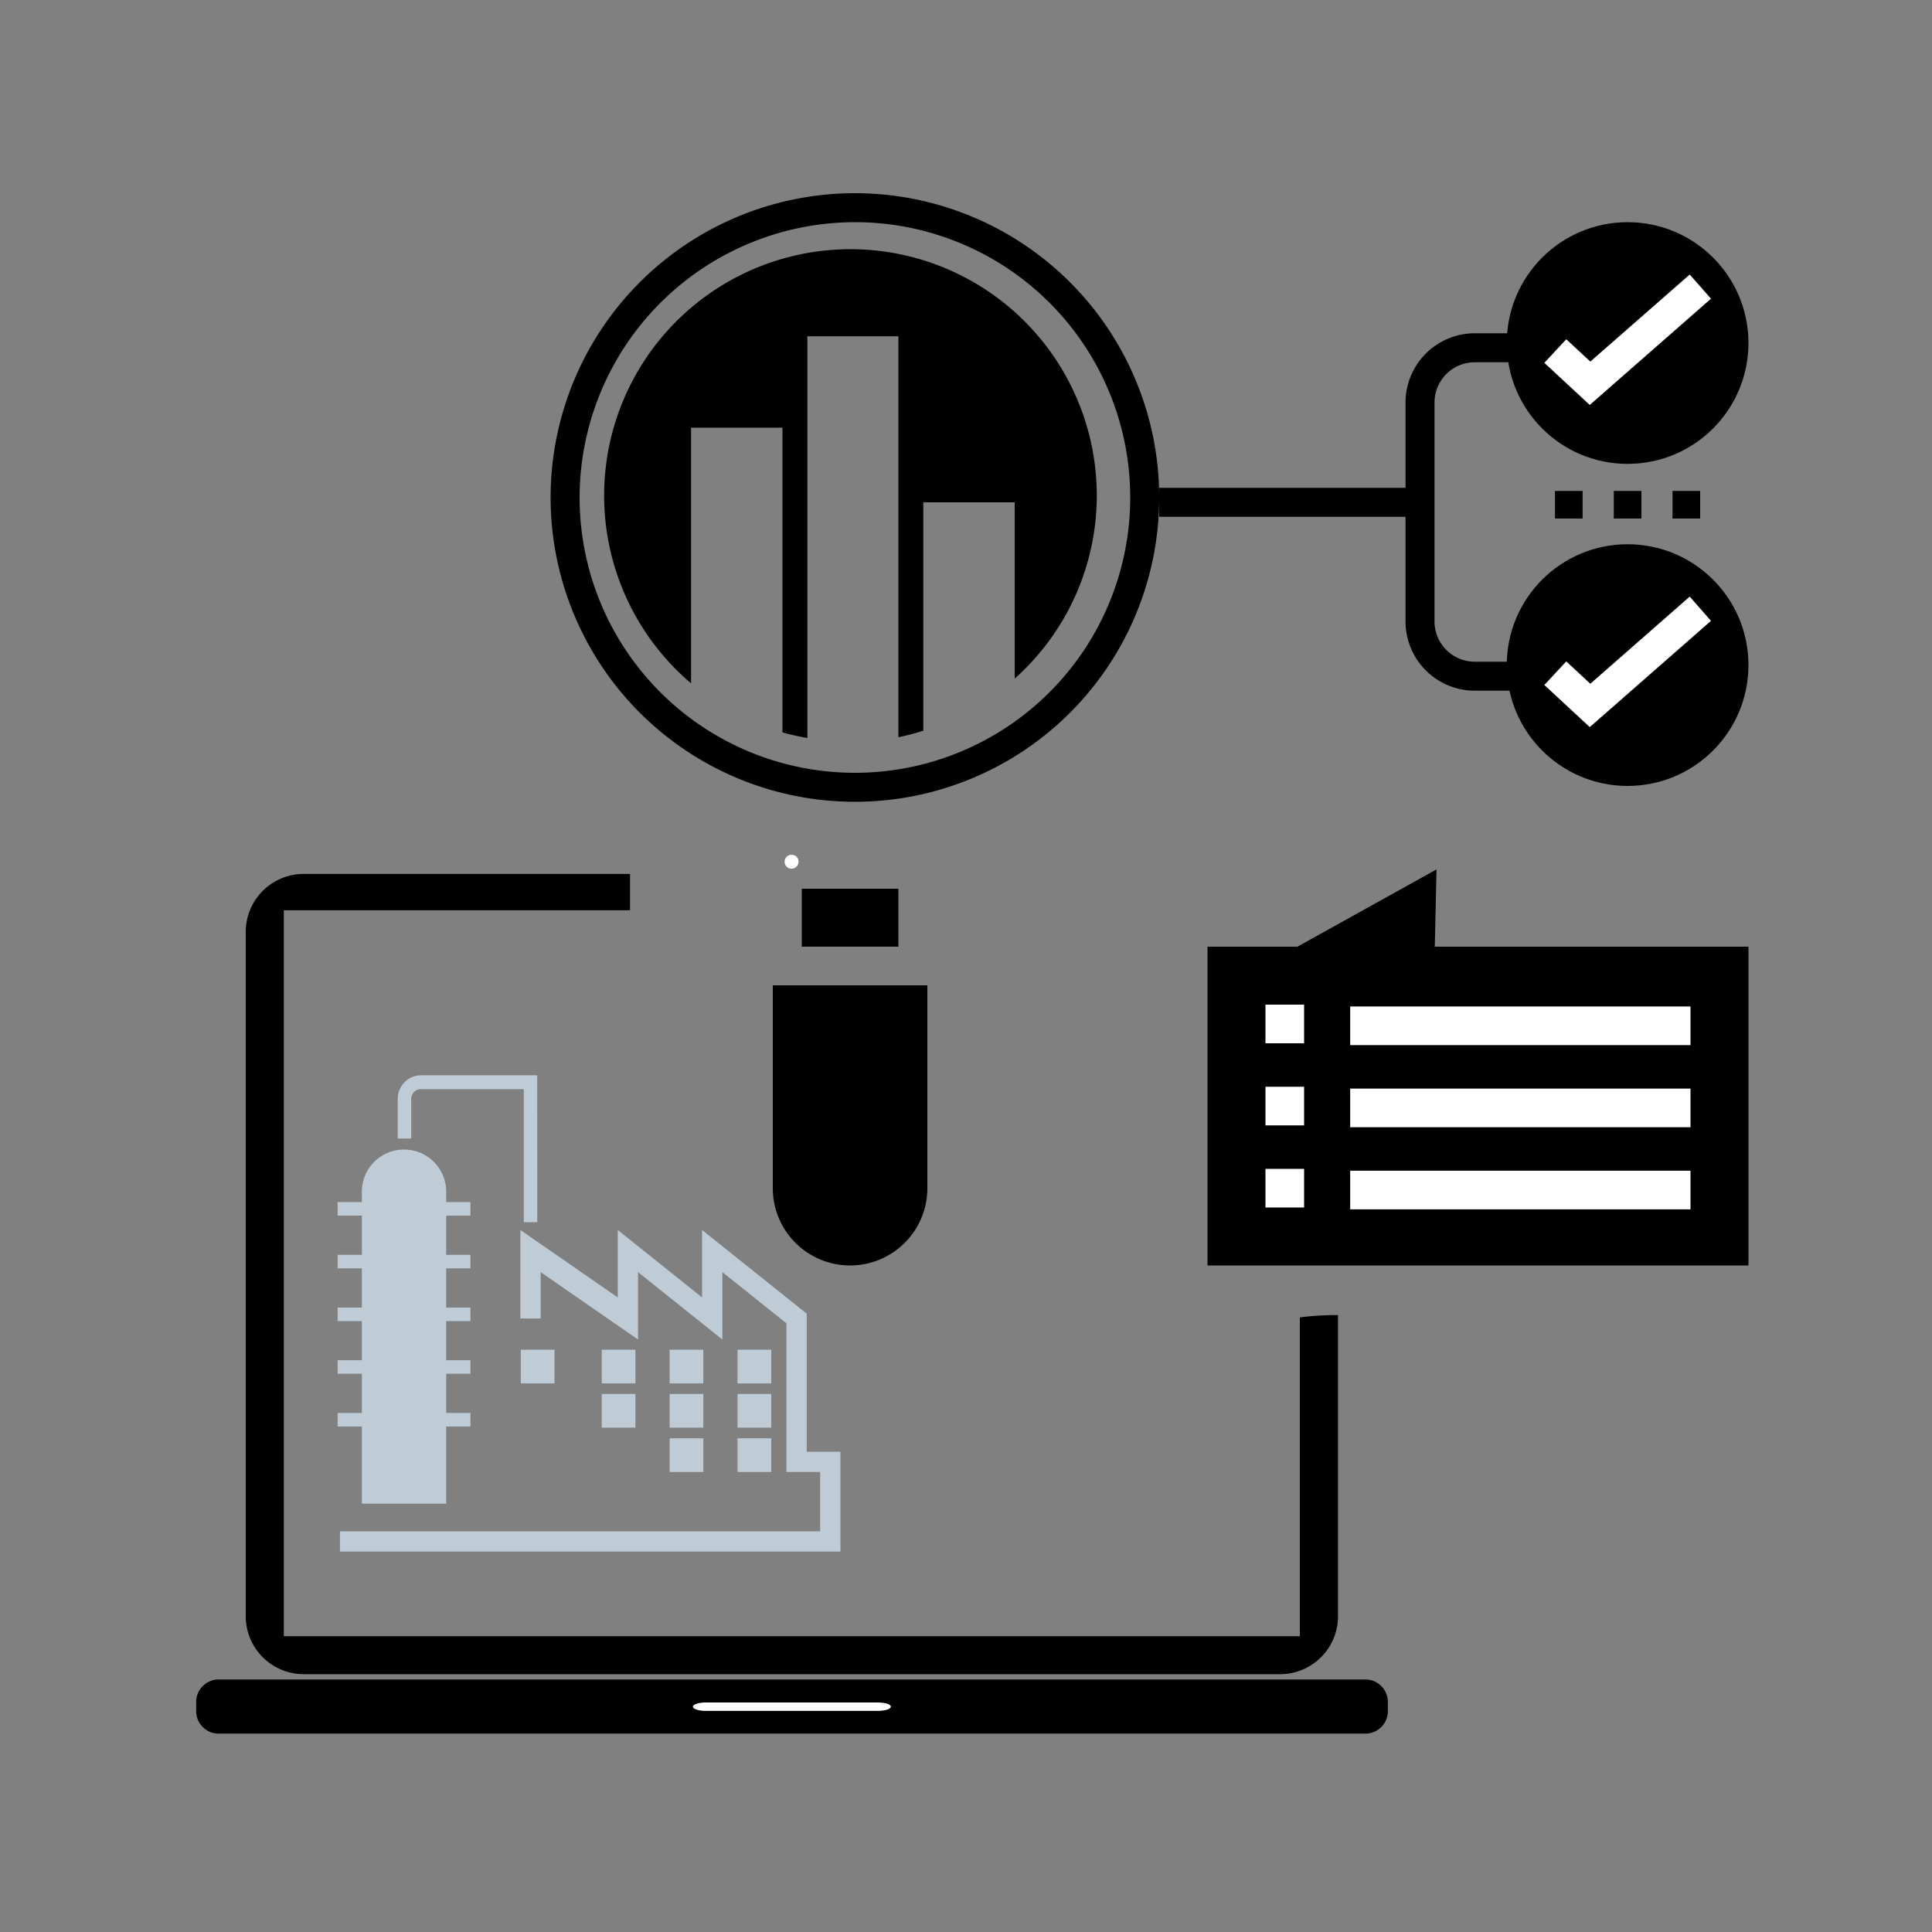 <svg id="Layer_1" data-name="Layer 1" xmlns="http://www.w3.org/2000/svg" viewBox="0 0 200 200"><rect x="0" y="0" width="200" height="200" fill="#808080" stroke="none"/><defs><style>.cls-1{fill:#fff;}.cls-2{fill:#bfcbd5;}</style></defs><path d="M134.56,136.38v33H29.38V94.23H65.22V90.47H31.32a6,6,0,0,0-5.88,6.08v70.68a6,6,0,0,0,5.88,6.08H132.63a6,6,0,0,0,5.88-6.08V136.14h-.33A27.17,27.17,0,0,0,134.56,136.38Z"/><path d="M20.31,177a2.33,2.33,0,0,0,2.18,2.46h119a2.33,2.33,0,0,0,2.18-2.46v-.67a2.34,2.34,0,0,0-2.18-2.47h-119a2.34,2.34,0,0,0-2.18,2.47Z"/><path class="cls-1" d="M71.73,176.67c0,.25.6.44,1.35.44H90.87c.75,0,1.35-.19,1.35-.44h0c0-.24-.6-.43-1.35-.43H73.08c-.75,0-1.35.19-1.35.43Z"/><path class="cls-1" d="M82,88.49a.72.72,0,1,0,.66.72A.69.69,0,0,0,82,88.49Z"/><rect class="cls-2" x="76.35" y="148.89" width="3.49" height="3.49"/><rect class="cls-2" x="76.35" y="144.3" width="3.49" height="3.49"/><rect class="cls-2" x="76.35" y="139.72" width="3.49" height="3.49"/><rect class="cls-2" x="69.32" y="148.89" width="3.49" height="3.49"/><rect class="cls-2" x="69.32" y="144.3" width="3.49" height="3.49"/><rect class="cls-2" x="69.32" y="139.72" width="3.49" height="3.49"/><rect class="cls-2" x="62.29" y="144.3" width="3.49" height="3.49"/><rect class="cls-2" x="62.29" y="139.72" width="3.49" height="3.49"/><rect class="cls-2" x="53.91" y="139.72" width="3.49" height="3.49"/><path class="cls-2" d="M55.62,126.52h-1.4V112.75H43.57a1,1,0,0,0-1,1v4.11h-1.4v-4.11a2.44,2.44,0,0,1,2.44-2.44h12Z"/><rect class="cls-2" x="34.95" y="124.44" width="13.75" height="1.4"/><rect class="cls-2" x="34.95" y="129.9" width="13.75" height="1.4"/><rect class="cls-2" x="34.95" y="146.27" width="13.75" height="1.4"/><rect class="cls-2" x="34.95" y="140.81" width="13.75" height="1.4"/><rect class="cls-2" x="34.95" y="135.36" width="13.75" height="1.4"/><polygon class="cls-2" points="87 160.62 35.19 160.62 35.19 158.52 84.9 158.52 84.9 152.38 81.41 152.38 81.41 136.99 74.78 131.69 74.78 138.67 66.05 131.69 66.05 138.67 55.97 131.69 55.97 136.49 53.87 136.49 53.87 127.33 63.95 134.31 63.95 127.33 72.68 134.31 72.68 127.33 83.51 135.99 83.51 150.28 87 150.28 87 160.62"/><path class="cls-2" d="M41.83,119h0a4.36,4.36,0,0,1,4.36,4.36v32.3a0,0,0,0,1,0,0H37.46a0,0,0,0,1,0,0V123.4A4.36,4.36,0,0,1,41.83,119Z"/><path d="M159.87,71.5h-7.21a7.17,7.17,0,0,1-7.16-7.16V41.66a7.17,7.17,0,0,1,7.16-7.16h9.48v3h-9.48a4.17,4.17,0,0,0-4.16,4.16V64.34a4.17,4.17,0,0,0,4.16,4.16h7.21Z"/><path d="M113.54,51.31a25.5,25.5,0,1,0-42,19.43V44.27H81V75.82c.84.24,1.7.42,2.58.58V34.81H93V76.32a25.08,25.08,0,0,0,2.58-.68V52h9.46V70.25A25.41,25.41,0,0,0,113.54,51.31Z"/><path d="M88.5,23A28.5,28.5,0,1,1,60,51.5,28.54,28.54,0,0,1,88.5,23m0-3A31.5,31.5,0,1,0,120,51.5,31.5,31.5,0,0,0,88.5,20Z"/><path d="M88,131h0a8,8,0,0,1-8-8V102H96v21A8,8,0,0,1,88,131Z"/><rect x="83" y="92" width="10" height="6"/><polygon points="181 131 125 131 125 98 134.31 98 148.71 90 148.53 98 181 98 181 131"/><rect class="cls-1" x="131" y="104" width="4" height="4"/><rect class="cls-1" x="131" y="112.5" width="4" height="4"/><rect class="cls-1" x="131" y="121" width="4" height="4"/><rect class="cls-1" x="139.77" y="104.19" width="35.23" height="4"/><rect class="cls-1" x="139.77" y="112.69" width="35.23" height="4"/><rect class="cls-1" x="139.77" y="121.19" width="35.23" height="4"/><rect x="173.14" y="50.82" width="2.86" height="2.86"/><rect x="167.06" y="50.82" width="2.86" height="2.86"/><rect x="160.97" y="50.82" width="2.86" height="2.86"/><circle cx="168.49" cy="35.51" r="12.51"/><polygon class="cls-1" points="164.57 41.92 159.87 37.56 162.14 35.12 164.63 37.43 174.92 28.42 177.12 30.92 164.57 41.92"/><circle cx="168.49" cy="68.85" r="12.51"/><polygon class="cls-1" points="164.57 75.27 159.87 70.91 162.14 68.47 164.63 70.78 174.92 61.76 177.12 64.27 164.57 75.27"/><rect x="120" y="50.5" width="26" height="3"/></svg>